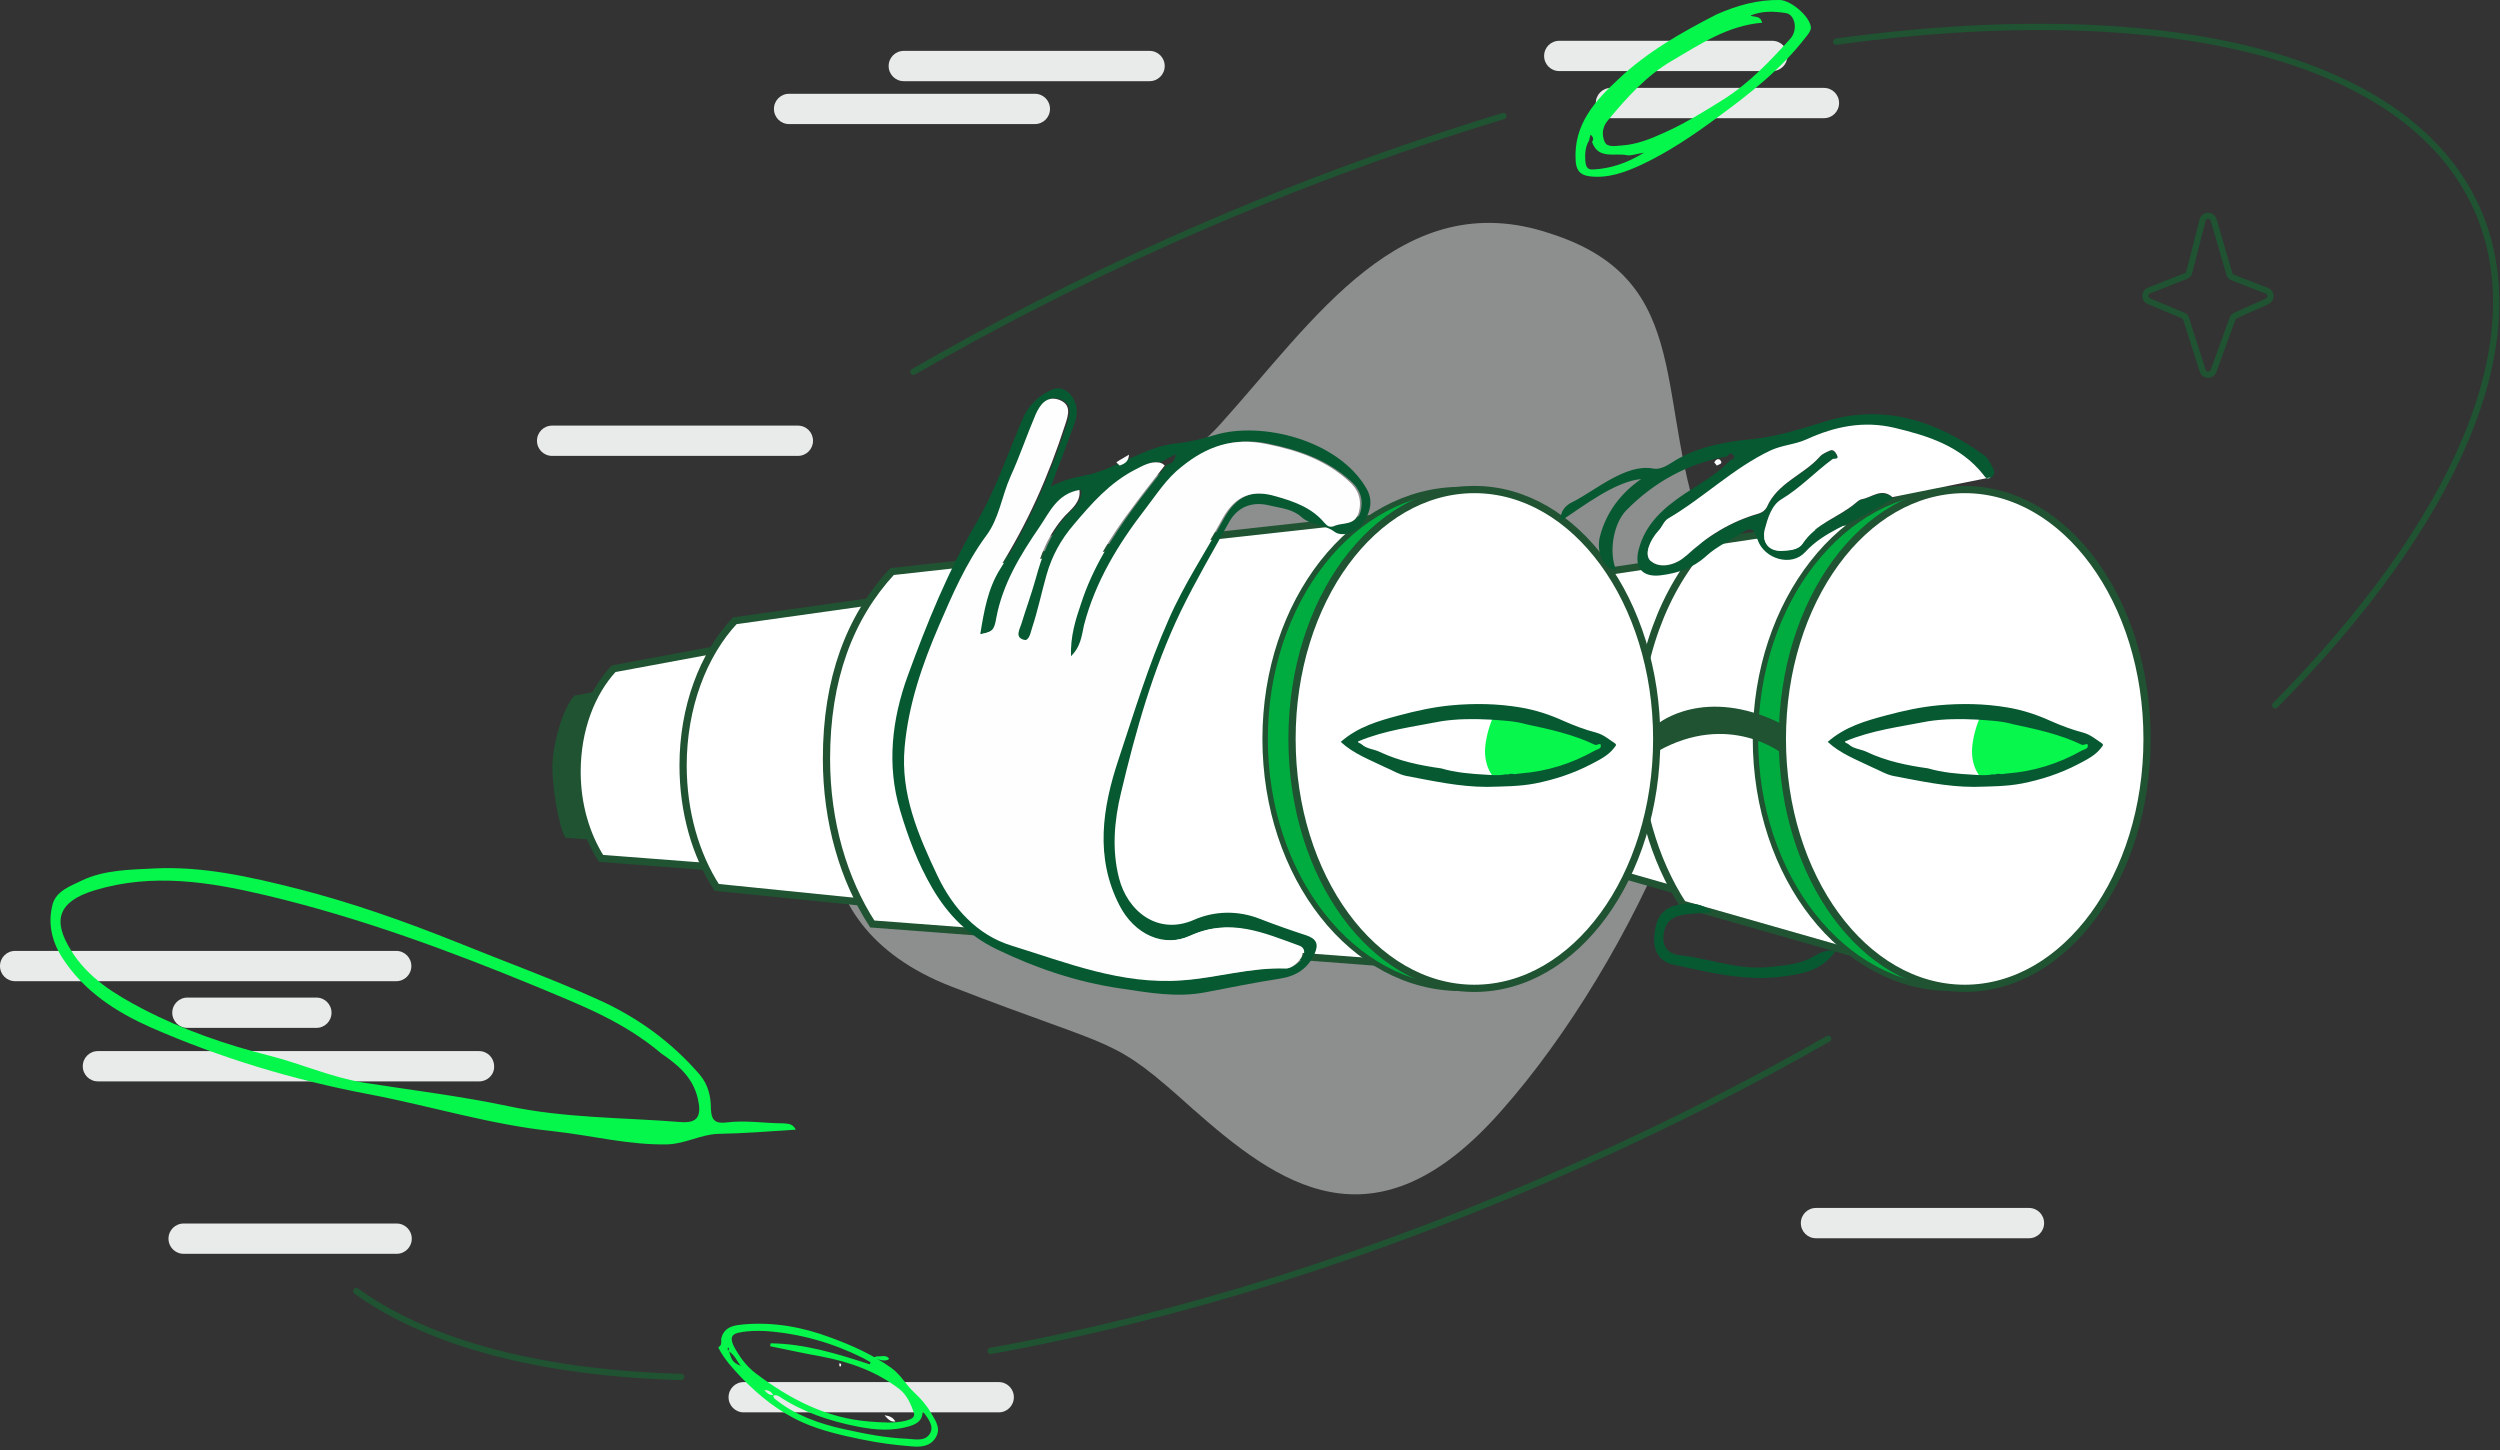<svg width="581" height="337" viewBox="0 0 581 337" fill="none" xmlns="http://www.w3.org/2000/svg">
<rect x="0" y="0" width="581" height="337" fill="#333333" stroke="none"/>
<g clip-path="url(#clip0_2132_6593)">
<path opacity="0.5" d="M194.805 178.278C194.805 178.278 181.721 214.051 221.17 229.299C260.717 244.644 257.885 240.343 277.122 257.643C296.651 274.846 319.305 292.048 349.088 257.937C379.065 224.118 409.726 158.73 396.739 126.28C383.752 93.831 394.884 65.29 360.219 54.246C325.75 42.712 305.439 74.38 283.566 98.62C261.791 122.762 208.671 129.506 194.805 178.278Z" fill="#E9EBEA"/>
<path d="M355.728 138.791L332.39 142.31C327.215 147.881 323.895 156.482 323.895 166.256C323.895 173.978 326.043 181.015 329.461 186.391L355.435 193.819L357.388 194.405V192.353V140.16V138.596L355.728 138.791Z" fill="white" stroke="#1F5332" stroke-width="1.261" stroke-miterlimit="10"/>
<path d="M391.759 130.092L358.95 134.979C351.627 142.798 346.939 155.016 346.939 168.602C346.939 179.451 349.869 189.42 354.751 196.946L391.369 207.405L394.201 208.187V205.352V131.851V129.701L391.759 130.092Z" fill="white" stroke="#1F5332" stroke-width="1.682" stroke-miterlimit="10"/>
<path d="M441.169 119.438L396.642 126.084C386.779 136.738 380.432 153.158 380.432 171.729C380.432 186.488 384.436 199.878 391.076 210.141L440.681 224.313L444.489 225.388V221.576V121.881V118.949L441.169 119.438Z" fill="white" stroke="#1F5332" stroke-width="1.682" stroke-miterlimit="10"/>
<path d="M155.069 157.57L133.489 161.675C130.755 164.607 128.372 173.114 128.372 178.294C128.372 182.399 129.667 191.865 131.424 194.699L154.371 196.361L155.445 196.654L154.371 190.789L155.948 158.156V157.374L155.069 157.57Z" fill="#1F5332"/>
<path d="M183.13 147.882L142.607 155.408C137.431 160.979 134.111 169.58 134.111 179.354C134.111 187.075 136.26 194.113 139.677 199.488L182.837 202.812L184.79 203.398V201.346V149.152V147.588L183.13 147.882Z" fill="white" stroke="#1F5332" stroke-width="1.682" stroke-miterlimit="10"/>
<path d="M232.571 135.566L170.76 144.265C163.437 152.084 158.75 164.302 158.75 177.888C158.75 188.737 161.679 198.706 166.561 206.232L232.082 212.879L234.914 213.661V210.826V137.326V135.175L232.571 135.566Z" fill="white" stroke="#1F5332" stroke-width="1.682" stroke-miterlimit="10"/>
<path d="M328.387 119.438L207.304 132.828C197.442 143.482 192.072 157.85 192.072 176.323C192.072 191.082 196.075 204.472 202.715 214.735L327.996 224.215L331.804 225.291V221.479V121.881V118.949L328.387 119.438Z" fill="white" stroke="#1F5332" stroke-width="1.682" stroke-miterlimit="10"/>
<path d="M92.081 228.028H3.515C1.562 228.028 0 226.464 0 224.509C0 222.554 1.562 220.99 3.515 220.99H92.081C94.034 220.99 95.597 222.554 95.597 224.509C95.597 226.464 94.034 228.028 92.081 228.028Z" fill="#E9EBEA"/>
<path d="M73.528 238.877H43.551C41.598 238.877 40.035 237.313 40.035 235.358C40.035 233.403 41.598 231.84 43.551 231.84H73.528C75.481 231.84 77.044 233.403 77.044 235.358C77.044 237.313 75.481 238.877 73.528 238.877Z" fill="#E9EBEA"/>
<path d="M111.415 251.311H22.752C20.799 251.311 19.237 249.748 19.237 247.793C19.237 245.838 20.799 244.274 22.752 244.274H111.318C113.271 244.274 114.833 245.838 114.833 247.793C114.931 249.748 113.271 251.311 111.415 251.311Z" fill="#E9EBEA"/>
<path d="M232.106 328.233H172.835C170.882 328.233 169.319 326.669 169.319 324.714C169.319 322.76 170.882 321.196 172.835 321.196H232.106C234.059 321.196 235.622 322.76 235.622 324.714C235.622 326.669 234.059 328.233 232.106 328.233Z" fill="#E9EBEA"/>
<path d="M92.179 291.385H42.672C40.719 291.385 39.157 289.821 39.157 287.867C39.157 285.912 40.719 284.348 42.672 284.348H92.179C94.132 284.348 95.695 285.912 95.695 287.867C95.695 289.821 94.132 291.385 92.179 291.385Z" fill="#E9EBEA"/>
<path d="M411.875 16.518H362.368C360.415 16.518 358.853 14.954 358.853 13C358.853 11.045 360.415 9.481 362.368 9.481H411.875C413.828 9.481 415.39 11.045 415.39 13C415.39 14.954 413.828 16.518 411.875 16.518Z" fill="#E9EBEA"/>
<path d="M423.886 27.465H374.379C372.426 27.465 370.864 25.902 370.864 23.947C370.864 21.992 372.426 20.428 374.379 20.428H423.886C425.839 20.428 427.402 21.992 427.402 23.947C427.402 25.902 425.839 27.465 423.886 27.465Z" fill="#E9EBEA"/>
<path d="M471.537 287.768H422.03C420.077 287.768 418.515 286.205 418.515 284.25C418.515 282.295 420.077 280.731 422.03 280.731H471.537C473.49 280.731 475.052 282.295 475.052 284.25C475.052 286.205 473.49 287.768 471.537 287.768Z" fill="#E9EBEA"/>
<path d="M185.432 105.95H128.308C126.356 105.95 124.793 104.387 124.793 102.432C124.793 100.477 126.356 98.913 128.308 98.913H185.432C187.385 98.913 188.947 100.477 188.947 102.432C188.947 104.387 187.385 105.95 185.432 105.95Z" fill="#E9EBEA"/>
<path d="M240.505 28.834H183.382C181.429 28.834 179.866 27.27 179.866 25.315C179.866 23.36 181.429 21.796 183.382 21.796H240.505C242.458 21.796 244.02 23.36 244.02 25.315C244.02 27.27 242.458 28.834 240.505 28.834Z" fill="#E9EBEA"/>
<path d="M267.162 18.863H210.039C208.086 18.863 206.523 17.299 206.523 15.344C206.523 13.389 208.086 11.826 210.039 11.826H267.162C269.115 11.826 270.678 13.389 270.678 15.344C270.678 17.299 269.115 18.863 267.162 18.863Z" fill="#E9EBEA"/>
<path d="M453.473 229.689C478.604 229.689 498.977 203.739 498.977 171.729C498.977 139.719 478.604 113.769 453.473 113.769C428.342 113.769 407.97 139.719 407.97 171.729C407.97 203.739 428.342 229.689 453.473 229.689Z" fill="#00AC3F" stroke="#1F5332" stroke-width="1.261" stroke-miterlimit="10"/>
<path d="M456.598 229.689C480.003 229.689 498.977 203.739 498.977 171.729C498.977 139.719 480.003 113.769 456.598 113.769C433.193 113.769 414.219 139.719 414.219 171.729C414.219 203.739 433.193 229.689 456.598 229.689Z" fill="white" stroke="#1F5332" stroke-width="1.682" stroke-miterlimit="10"/>
<path d="M339.52 229.69C364.651 229.69 385.023 203.74 385.023 171.73C385.023 139.72 364.651 113.77 339.52 113.77C314.389 113.77 294.016 139.72 294.016 171.73C294.016 203.74 314.389 229.69 339.52 229.69Z" fill="#00AC3F" stroke="#1F5332" stroke-width="1.261" stroke-miterlimit="10"/>
<path d="M342.644 229.69C366.05 229.69 385.023 203.74 385.023 171.73C385.023 139.72 366.05 113.77 342.644 113.77C319.239 113.77 300.266 139.72 300.266 171.73C300.266 203.74 319.239 229.69 342.644 229.69Z" fill="white" stroke="#1F5332" stroke-width="1.682" stroke-miterlimit="10"/>
<path d="M365.493 178.376C363.735 180.331 359.732 180.722 357.876 180.624C353.58 180.331 351.334 181.895 347.135 180.624C345.475 178.767 344.889 175.835 345.182 173.391C345.475 170.85 346.159 168.407 347.233 166.159C351.92 165.377 355.338 167.918 360.025 168.211C363.54 168.407 367.836 170.264 371.254 171.241C371.156 171.925 371.352 170.85 371.547 171.436C373.109 176.323 372.133 175.053 367.934 177.79C367.739 177.79 367.543 177.79 367.446 177.79C366.079 177.399 365.59 177.79 365.493 178.376Z" fill="#07F74D"/>
<path d="M311.591 172.414C315.595 168.895 320.38 167.527 325.164 166.256C329.168 165.181 333.171 164.301 337.37 163.91C342.741 163.422 348.014 163.519 353.287 164.399C356.802 164.985 360.122 166.061 363.344 167.527C365.785 168.602 368.324 169.579 370.961 170.263C372.718 170.752 373.89 171.827 375.257 172.707C375.941 173.196 375.257 173.489 375.062 173.88C373.695 175.639 371.644 176.617 369.789 177.594C365.688 179.744 361.196 181.21 356.704 182.09C353.091 182.774 349.381 182.774 345.572 182.872C339.225 182.872 333.074 181.504 326.824 180.331C324.969 179.94 323.504 178.962 321.844 178.278C318.231 176.519 314.521 175.15 311.591 172.414ZM334.929 178.571C338.249 179.549 341.764 179.842 345.28 180.037C346.744 180.135 348.307 180.233 349.478 180.037C349.869 179.842 350.552 180.135 350.845 179.842C350.943 179.842 351.529 179.842 351.627 179.842C351.92 180.037 352.896 179.744 353.384 179.744C359.536 179.255 365.2 177.496 370.57 174.466C371.058 174.173 372.035 174.075 372.035 173.391C372.035 172.414 371.254 173.293 370.668 173.098C365.59 170.654 360.122 169.481 354.654 168.309C351.92 167.527 348.99 167.429 346.256 167.233C342.545 167.038 338.737 167.038 334.929 167.624C328.484 168.895 321.844 169.677 315.595 172.316C315.595 172.707 316.181 172.707 316.474 173C317.645 174.075 319.305 174.075 320.672 174.759C325.262 176.91 330.047 177.887 334.929 178.571Z" fill="#075932"/>
<path d="M478.666 178.376C476.908 180.331 472.905 180.722 471.049 180.624C466.753 180.331 464.507 181.895 460.308 180.624C458.648 178.767 458.062 175.835 458.355 173.391C458.648 170.85 459.332 168.407 460.406 166.159C465.093 165.377 468.511 167.918 473.198 168.211C476.713 168.407 481.009 170.264 484.427 171.241C484.329 171.925 484.525 170.85 484.72 171.436C486.282 176.323 485.306 175.053 481.107 177.79C480.912 177.79 480.717 177.79 480.619 177.79C479.252 177.399 478.764 177.79 478.666 178.376Z" fill="#07F74D"/>
<path d="M424.764 172.414C428.768 168.895 433.553 167.527 438.337 166.256C442.341 165.181 446.344 164.301 450.543 163.91C455.914 163.422 461.187 163.519 466.46 164.399C469.975 164.985 473.295 166.061 476.517 167.527C478.959 168.602 481.497 169.579 484.134 170.263C485.891 170.752 487.063 171.827 488.43 172.707C489.114 173.196 488.43 173.489 488.235 173.88C486.868 175.639 484.817 176.617 482.962 177.594C478.861 179.744 474.369 181.21 469.877 182.09C466.264 182.774 462.554 182.774 458.746 182.872C452.399 182.872 446.247 181.504 439.997 180.331C438.142 179.94 436.677 178.962 435.017 178.278C431.404 176.519 427.694 175.15 424.764 172.414ZM448.102 178.571C451.422 179.549 454.937 179.842 458.453 180.037C459.917 180.135 461.48 180.233 462.651 180.037C463.042 179.842 463.726 180.135 464.019 179.842C464.116 179.842 464.702 179.842 464.8 179.842C465.093 180.037 466.069 179.744 466.557 179.744C472.709 179.255 478.373 177.496 483.743 174.466C484.231 174.173 485.208 174.075 485.208 173.391C485.208 172.414 484.427 173.293 483.841 173.098C478.763 170.654 473.295 169.481 467.827 168.309C465.093 167.527 462.163 167.429 459.429 167.233C455.719 167.038 451.91 167.038 448.102 167.624C441.657 168.895 435.017 169.677 428.768 172.316C428.768 172.707 429.354 172.707 429.647 173C430.819 174.075 432.479 174.075 433.846 174.759C438.435 176.91 443.22 177.887 448.102 178.571Z" fill="#075932"/>
<path d="M166.976 313.063C167.953 312.575 167.465 311.597 167.66 310.913C168.441 308.079 171.077 307.981 172.835 307.785C179.768 307.199 186.408 308.372 192.95 310.815C198.028 312.672 202.813 314.823 207.207 317.95C209.453 319.612 210.625 321.958 212.577 323.717C214.042 325.085 215.409 326.649 216.386 328.409C217.46 330.168 218.729 332.025 217.46 334.078C216.19 336.228 213.847 336.326 211.796 336.13C207.988 335.837 204.278 335.348 200.469 334.566C195.685 333.589 190.9 332.514 186.506 330.559C181.037 328.115 176.448 324.401 172.347 320.198C170.296 318.048 168.343 315.898 166.976 313.259C166.976 313.357 166.976 313.161 166.976 313.063ZM202.129 317.071C202.227 316.875 202.227 316.778 202.325 316.582C201.739 316.289 201.153 315.898 200.567 315.605C193.536 312.086 186.017 309.936 178.108 309.349C176.057 309.252 174.007 309.252 172.054 309.642C170.003 309.936 169.613 310.913 170.492 312.77C171.761 315.214 173.421 317.462 175.569 319.123C183.479 325.085 191.974 329.582 202.032 330.363C204.863 330.559 207.695 330.852 210.527 330.168C211.601 329.875 212.773 329.484 212.382 328.311C211.699 326.356 210.82 324.304 209.16 322.935C203.789 318.732 197.442 316.484 190.705 315.214C186.799 314.53 182.893 313.65 178.987 312.868C178.987 312.672 179.085 312.477 179.085 312.184C187.092 312.281 194.61 314.627 202.129 317.071ZM179.67 324.401C179.768 324.597 179.866 324.89 180.061 325.085C184.748 328.897 190.314 330.852 196.075 332.123C200.958 333.198 205.84 334.175 210.82 334.371C212.773 334.469 214.921 335.055 216.093 333.198C217.167 331.439 215.702 329.679 214.628 328.213C214.628 328.213 214.53 328.115 214.433 328.115C214.335 329.875 213.456 330.754 211.699 331.341C207.5 332.709 203.301 332.318 199.298 331.536C192.853 330.266 186.603 328.213 181.037 324.499C180.647 324.304 180.159 324.108 179.67 324.401ZM169.417 314.041C170.101 316.289 170.296 316.582 172.152 317.462C171.273 316.289 170.785 315.018 169.417 314.041ZM179.67 324.206C179.182 323.326 178.694 323.131 177.62 323.033C178.303 323.815 178.694 324.206 179.67 324.206ZM169.125 313.161C169.125 313.357 169.125 313.552 169.125 313.748C169.125 313.943 169.32 313.943 169.32 313.748C169.32 313.65 169.417 313.552 169.417 313.357C169.417 313.259 169.32 313.259 169.125 313.161Z" fill="#05F74B"/>
<path d="M244.216 113.085C246.852 111.619 249.488 111.032 251.93 110.544C259.546 109.078 265.698 103.8 273.607 103.018C276.439 102.725 279.271 102.04 282.103 101.161C293.039 97.74 311.201 102.236 317.646 113.671C319.306 116.701 318.232 119.34 316.767 121.588C315.4 123.836 311.885 124.814 310.225 123.641C307.784 121.784 304.659 122.175 302.413 120.122C300.363 118.265 297.531 118.07 295.09 117.483C291.281 116.506 287.668 117.581 285.618 121.393C281.81 128.235 277.806 135.077 274.388 142.114C267.944 155.504 263.94 169.872 260.523 184.24C258.96 190.691 258.374 197.435 260.034 203.983C261.987 211.803 269.116 217.472 277.513 213.757C282.2 211.705 287.668 211.509 292.844 213.562C296.359 214.93 299.972 216.201 303.585 217.374C305.928 218.156 306.514 219.426 305.538 221.577C303.976 225.095 301.241 226.855 297.433 227.441C291.672 228.321 286.008 229.494 280.345 230.569C273.51 231.937 266.87 230.667 260.23 229.689C250.27 228.223 240.7 224.998 231.619 220.599C225.174 217.472 220.39 212.78 216.679 206.427C213.261 200.563 211.016 194.503 209.16 188.247C206.036 177.789 207.305 167.135 210.918 157.166C215.41 144.851 220.292 132.731 227.03 121.295C231.326 113.965 234.158 105.559 237.576 97.544C238.943 94.221 241.384 91.875 244.606 90.507C246.364 89.725 248.024 90.703 249 91.973C250.465 93.928 250.563 96.176 249.684 98.522C247.828 103.506 246.071 108.296 244.216 113.085ZM269.897 107.416C267.748 107.025 265.893 108.198 264.136 109.078C258.277 112.108 254.078 116.897 249.879 121.882C246.95 125.4 244.997 129.017 243.63 133.415C242.36 137.618 241.579 141.821 240.212 145.926C239.821 147.196 239.528 149.151 237.868 148.662C235.818 148.076 236.99 146.219 237.38 144.948C238.454 141.43 239.724 138.009 240.7 134.49C242.165 129.114 244.02 124.032 247.926 119.731C249.293 118.265 251.637 116.604 251.246 113.769C246.071 114.649 244.411 118.949 241.97 122.37C237.478 128.919 233.474 135.663 231.912 143.58C231.424 146.317 231.033 146.805 227.811 147.392C228.69 142.016 229.568 136.738 232.498 132.144C239.138 121.686 244.118 110.348 247.926 98.62C248.707 96.274 249.391 93.83 246.364 92.755C243.532 91.778 242.067 93.928 241.091 96.176C239.04 100.965 237.38 105.95 235.232 110.642C233.084 115.138 232.596 120.318 229.568 124.423C224.784 130.776 221.757 138.009 218.632 145.242C214.726 154.429 211.601 163.714 210.625 173.586C209.648 184.435 213.75 194.014 218.241 203.397C221.854 211.021 227.616 217.178 235.33 219.622C248.219 223.629 260.913 228.712 275.17 227.734C283.177 227.148 290.988 224.704 299.093 224.998C300.265 224.998 301.827 223.825 302.608 222.75C303.097 222.065 303.683 220.306 301.827 219.72C293.723 216.787 285.911 213.269 276.927 217.374C270.385 220.404 263.647 217.081 260.23 210.532C254.371 199.292 256.226 187.661 259.937 176.518C263.55 165.669 266.87 154.625 271.557 144.069C275.17 135.761 280.15 128.333 284.446 120.513C287.571 114.844 291.477 113.769 296.847 115.235C301.046 116.408 305.245 117.874 308.174 121.393C308.858 122.273 309.444 122.566 310.616 122.077C312.568 121.197 315.303 122.077 316.181 118.949C316.963 115.919 315.986 113.574 313.838 111.717C308.37 106.83 301.925 104.582 294.797 103.116C286.887 101.454 280.736 103.8 274.974 108.394C271.557 111.13 269.213 114.844 266.577 118.168C260.23 126.378 254.957 135.077 252.32 145.144C251.637 147.685 251.539 150.324 248.903 152.768C248.707 147.881 249.977 143.971 251.246 140.257C253.883 132.047 258.472 124.814 263.55 117.874C265.991 114.551 268.53 111.423 271.068 108.1C272.143 107.709 273.119 107.318 273.217 105.559C271.752 106.341 270.776 106.83 269.897 107.416Z" fill="#075932"/>
<path d="M184.944 262.53C178.89 262.921 172.933 263.41 166.977 263.507C162.876 263.605 159.263 265.853 155.064 265.951C146.178 266.146 137.585 263.898 128.797 262.921C114.247 261.455 100.186 257.057 85.832 254.32C68.255 250.997 51.363 245.914 35.056 238.779C27.146 235.261 19.53 230.471 14.452 222.554C11.913 218.547 11.132 214.442 12.206 210.239C12.987 207.111 16.307 205.938 18.944 204.668C24.217 202.127 30.173 202.127 35.739 201.833C47.066 201.247 58.198 203.788 69.037 206.525C81.731 209.75 94.132 214.149 106.338 219.036C117.177 223.434 128.211 227.441 138.854 232.231C148.033 236.336 156.04 242.102 162.68 249.824C164.633 252.17 165.219 254.906 165.219 257.741C165.317 260.282 166.195 261.162 168.734 260.868C173.226 260.282 177.718 261.064 182.112 261.064C183.479 261.162 184.26 261.259 184.944 262.53ZM153.697 244.839C144.811 237.313 134.948 233.599 125.184 229.494C104.58 220.99 83.684 213.269 61.908 208.089C48.726 204.961 35.446 202.811 21.971 206.916C13.28 209.555 12.304 214.051 16.405 220.697C20.408 227.344 26.853 231.155 33.2 234.479C42.379 239.268 52.437 242.787 62.592 245.328C69.915 247.185 76.848 250.312 84.367 251.583C95.597 253.342 106.924 254.711 118.056 257.057C131.336 259.891 144.908 259.696 158.286 260.771C162.192 261.064 163.071 259.305 162.192 255.395C161.02 250.117 157.114 247.185 153.697 244.839Z" fill="#05F74B"/>
<path d="M398.986 3.323C403.673 1.271 408.457 -0.098 413.633 3.35523e-05C416.367 0.098 420.761 4.007 420.859 6.451C420.859 7.135 420.175 8.015 419.687 8.601C413.926 16.127 406.504 21.894 398.888 27.465C393.322 31.57 387.659 35.382 381.409 38.314C377.601 40.074 373.597 41.54 369.301 40.953C367.153 40.66 366.274 39.487 366.176 37.239C365.688 28.931 370.668 23.458 376.039 18.473C382.679 12.12 390.783 7.526 398.986 3.323ZM369.301 32.645C368.422 34.111 368.324 35.675 368.422 37.337C368.52 38.412 368.715 39.487 370.18 39.389C374.183 39.194 377.894 38.021 382.093 35.48C380.14 35.773 379.066 36.262 378.089 36.066C375.257 35.48 371.352 37.141 369.984 32.938C370.57 32.254 370.082 31.766 369.692 31.277C369.496 31.668 369.399 32.157 369.301 32.645ZM409.532 5.278C401.427 5.962 395.177 10.263 388.635 14.075C382.581 17.593 378.089 22.676 373.695 27.954C372.328 29.518 372.23 31.375 372.914 32.938C373.5 34.307 375.355 33.916 376.722 33.818C380.335 33.623 383.655 32.254 386.877 30.788C391.662 28.638 396.056 25.901 400.45 23.165C406.504 19.353 411.387 14.172 416.074 8.992C417.929 6.94 417.148 3.323 415 3.03C412.363 2.639 409.629 2.444 406.797 3.616C407.872 4.105 409.043 3.519 409.532 5.278Z" fill="#05F74B"/>
<path d="M401.426 106.049C392.247 107.71 384.435 112.011 377.99 118.559C375.061 121.492 373.792 128.04 375.549 132.439C372.034 132.145 371.057 127.552 371.839 124.619C373.303 119.048 376.623 114.65 381.408 111.327C375.256 111.913 367.933 117.68 362.66 121.101C362.562 118.755 363.832 117.387 365.589 116.605C370.765 113.966 377.893 107.71 384.142 108.883C386.193 109.274 387.95 107.808 389.61 106.831C395.079 103.703 401.133 102.628 407.382 102.041C413.143 101.455 418.709 99.598 424.177 97.936C437.946 93.733 450.054 97.838 461.186 105.853C462.065 106.537 462.65 107.808 463.236 108.883C463.725 109.763 463.432 110.545 462.65 111.033C461.674 111.718 461.283 110.838 460.795 110.252C455.522 103.703 448.003 101.357 440.192 99.5C433.063 97.838 426.423 99.207 419.979 102.139C417.245 103.41 414.217 103.507 411.483 104.778C402.793 108.883 395.86 115.823 387.657 120.612C386.681 121.198 386.29 122.567 385.412 123.446C383.556 125.499 381.994 128.822 383.556 130.386C385.705 132.439 389.61 131.363 391.759 129.311C396.739 124.717 402.207 121.296 408.749 119.439C409.628 119.146 410.214 118.657 410.605 117.973C413.046 112.304 419.197 110.447 422.908 106.244C423.494 105.56 424.47 105.169 425.349 104.778C426.13 104.485 426.619 105.267 426.912 105.853C427.497 107.026 426.13 106.537 425.837 106.831C421.834 109.763 418.416 113.477 414.022 116.116C411.679 117.484 410.8 120.612 410.116 123.153C409.53 125.401 410.507 128.138 414.022 128.04C415.877 127.943 417.928 127.845 418.905 126.379C421.932 121.785 427.107 120.417 431.013 117.191C431.501 116.8 432.087 116.214 432.673 116.116C435.016 115.725 437.262 113.379 439.801 115.627C440.192 116.018 439.899 115.823 435.212 118.657C429.939 121.785 423.885 123.544 419.49 128.333C416.366 131.754 410.019 129.995 408.456 125.401C407.675 123.056 407.089 122.371 404.941 123.74C402.109 125.597 398.985 126.965 396.543 129.213C393.419 132.048 389.903 133.221 385.9 133.709C381.701 134.198 379.748 131.95 380.822 127.747C382.385 121.687 386.681 117.973 391.661 114.65C395.176 112.304 399.082 110.252 402.012 107.026C402.5 106.733 403.476 106.635 402.89 105.853C402.402 105.071 401.719 105.365 401.426 106.049Z" fill="#075932"/>
<path d="M462.65 110.936C461.674 111.62 461.283 110.74 460.795 110.154C455.522 103.605 448.003 101.259 440.192 99.402C433.063 97.741 426.423 99.109 419.979 102.041C417.245 103.312 414.217 103.41 411.483 104.68C402.793 108.785 395.86 115.725 387.657 120.514C386.681 121.1 386.29 122.469 385.412 123.349C383.556 125.401 381.994 128.724 383.556 130.288C385.704 132.341 389.61 131.265 391.759 129.213C396.739 124.619 402.207 121.198 408.749 119.341C409.628 119.048 410.214 118.559 410.604 117.875C413.046 112.206 419.197 110.349 422.908 106.146C423.494 105.462 424.47 105.071 425.349 104.68C426.13 104.387 426.619 105.169 426.912 105.755C427.497 106.928 426.13 106.439 425.837 106.733C421.834 109.665 418.416 113.379 414.022 116.018C411.679 117.386 410.8 120.514 410.116 123.055C409.53 125.303 410.507 128.04 414.022 127.942C415.877 127.845 417.928 127.747 418.904 126.281C421.932 121.687 427.107 120.319 431.013 117.093C431.501 116.702 432.087 116.116 432.673 116.018C435.016 115.627 437.262 113.281 439.801 115.529" fill="white"/>
<path d="M397.812 211.999C395.176 212.292 392.735 212.194 390.391 212.781C387.852 213.367 386.778 215.127 386.583 217.472C386.387 220.014 387.657 221.675 390.293 221.968C397.324 222.75 404.159 225.585 411.385 224.705C414.998 224.314 418.611 224.119 421.833 222.066C423.2 221.284 424.665 220.6 426.52 221.089C423.493 225.585 418.709 226.367 414.217 226.953C405.624 228.126 397.324 225.976 389.024 224.216C385.997 223.63 384.435 221.48 384.435 218.45C384.532 214.931 385.313 211.51 389.317 210.435C392.344 209.751 395.371 209.653 397.812 211.999Z" fill="#075932"/>
<path d="M208.086 330.363C206.914 330.461 206.426 329.874 205.547 328.897C206.816 329.092 207.5 329.386 208.086 330.363Z" fill="#FEFEFE"/>
<path d="M195.098 316.777C195.293 316.875 195.488 316.973 195.488 317.07C195.488 317.168 195.488 317.364 195.391 317.461C195.293 317.657 195.195 317.657 195.098 317.461C195 317.266 195.098 317.07 195.098 316.777Z" fill="#FEFEFE"/>
<path d="M270.678 108.199C268.139 111.424 265.6 114.649 263.159 117.973C257.984 124.814 253.492 132.145 250.855 140.355C249.684 144.069 248.317 147.979 248.512 152.866C251.246 150.422 251.344 147.783 251.929 145.242C254.566 135.175 259.839 126.476 266.186 118.266C268.822 114.845 271.166 111.131 274.584 108.492C280.345 103.8 286.497 101.552 294.406 103.214C301.632 104.68 308.077 106.928 313.447 111.815C315.595 113.672 316.572 116.018 315.791 119.048C314.912 122.175 312.178 121.394 310.225 122.175C309.053 122.664 308.565 122.371 307.784 121.491C304.854 117.973 300.655 116.506 296.457 115.334C291.184 113.77 287.18 114.943 284.055 120.612C279.759 128.431 274.779 135.859 271.166 144.167C266.577 154.723 263.159 165.768 259.546 176.617C255.835 187.759 254.078 199.39 259.839 210.63C263.257 217.179 269.994 220.502 276.537 217.472C285.618 213.367 293.332 216.886 301.437 219.818C303.292 220.502 302.804 222.164 302.218 222.848C301.437 223.923 299.874 225.194 298.702 225.096C290.598 224.803 282.884 227.246 274.779 227.833C260.62 228.908 247.926 223.728 234.939 219.72C227.127 217.277 221.464 211.119 217.851 203.495C213.359 194.015 209.258 184.436 210.234 173.685C211.113 163.715 214.335 154.43 218.241 145.34C221.366 138.107 224.491 130.874 229.178 124.521C232.205 120.514 232.791 115.334 234.841 110.74C236.989 106.048 238.649 101.064 240.7 96.274C241.677 94.124 243.141 91.974 245.973 92.853C249.098 93.928 248.317 96.372 247.535 98.718C243.727 110.544 238.747 121.784 232.107 132.243C229.178 136.836 228.201 142.114 227.42 147.49C230.642 146.904 231.033 146.513 231.521 143.678C232.986 135.761 237.087 129.017 241.579 122.469C243.922 119.048 245.68 114.747 250.855 113.868C251.246 116.702 248.902 118.364 247.535 119.83C243.629 124.13 241.677 129.115 240.309 134.588C239.333 138.107 238.064 141.528 236.989 145.047C236.599 146.317 235.427 148.174 237.478 148.761C239.138 149.249 239.431 147.295 239.821 146.024C241.188 141.919 242.067 137.618 243.239 133.513C244.508 129.115 246.559 125.401 249.488 121.98C253.687 116.995 257.886 112.206 263.745 109.176C265.502 108.296 267.358 107.123 269.506 107.514C270.189 107.71 270.385 107.905 270.678 108.199Z" fill="#FEFEFE"/>
<path d="M259.448 107.417C260.327 106.83 261.304 106.341 262.378 105.657C262.28 107.417 261.206 107.808 260.229 108.198C259.936 107.905 259.644 107.71 259.448 107.417Z" fill="#FEFEFE"/>
<path d="M398.399 107.515C398.692 106.733 399.473 106.439 399.864 107.026C400.45 107.808 399.473 107.906 398.985 108.199C398.79 107.906 398.594 107.71 398.399 107.515Z" fill="#FEFEFE"/>
<path d="M203.008 315.506C203.496 315.311 203.692 315.213 203.789 315.213C204.766 315.311 205.742 314.822 206.523 315.604C206.621 315.702 206.523 315.995 206.426 315.995C205.449 316.386 204.473 316.093 203.008 315.506Z" fill="#09F74E"/>
<path d="M385.413 168.113C385.413 168.113 396.154 159.317 414.023 168.211L414.219 175.151C414.219 175.151 401.818 165.181 385.12 174.662C385.12 174.662 385.413 170.948 385.413 168.113Z" fill="#1F5332"/>
<path d="M514.42 86.215C513.985 87.409 512.284 87.374 511.899 86.163L508.071 74.137C507.952 73.765 507.677 73.463 507.316 73.312L499.392 69.99C498.29 69.528 498.307 67.961 499.419 67.523L507.993 64.146C508.391 63.99 508.69 63.651 508.795 63.237L511.879 51.165C512.214 49.851 514.068 49.82 514.448 51.121L518.099 63.636C518.216 64.034 518.511 64.356 518.897 64.505L526.82 67.571C527.924 67.998 527.964 69.545 526.884 70.029L519.541 73.32C519.212 73.467 518.957 73.741 518.834 74.08L514.42 86.215Z" stroke="#1F5332" stroke-width="1.426" stroke-miterlimit="10"/>
<path d="M158.286 320.002C126.258 319.122 100.088 312.476 82.805 300.063" stroke="#1F5332" stroke-width="1.463" stroke-miterlimit="10" stroke-linecap="round" stroke-linejoin="round"/>
<path d="M424.862 241.419C406.895 251.681 387.854 261.358 367.738 270.35C319.989 291.755 272.825 306.318 230.251 313.942" stroke="#1F5332" stroke-width="1.463" stroke-miterlimit="10" stroke-linecap="round" stroke-linejoin="round"/>
<path d="M528.759 163.91C570.455 121.686 589.496 79.56 575.63 48.479C559.323 12.12 501.614 -0.587 426.718 9.676" stroke="#1F5332" stroke-width="1.463" stroke-miterlimit="10" stroke-linecap="round" stroke-linejoin="round"/>
<path d="M212.285 86.402C230.936 75.651 250.856 65.388 271.85 56.005C298.117 44.276 324.188 34.6 349.381 26.976" stroke="#1F5332" stroke-width="1.463" stroke-miterlimit="10" stroke-linecap="round" stroke-linejoin="round"/>
</g>
<defs>
<clipPath id="clip0_2132_6593">
<rect width="581" height="336.324" fill="white"/>
</clipPath>
</defs>
</svg>
